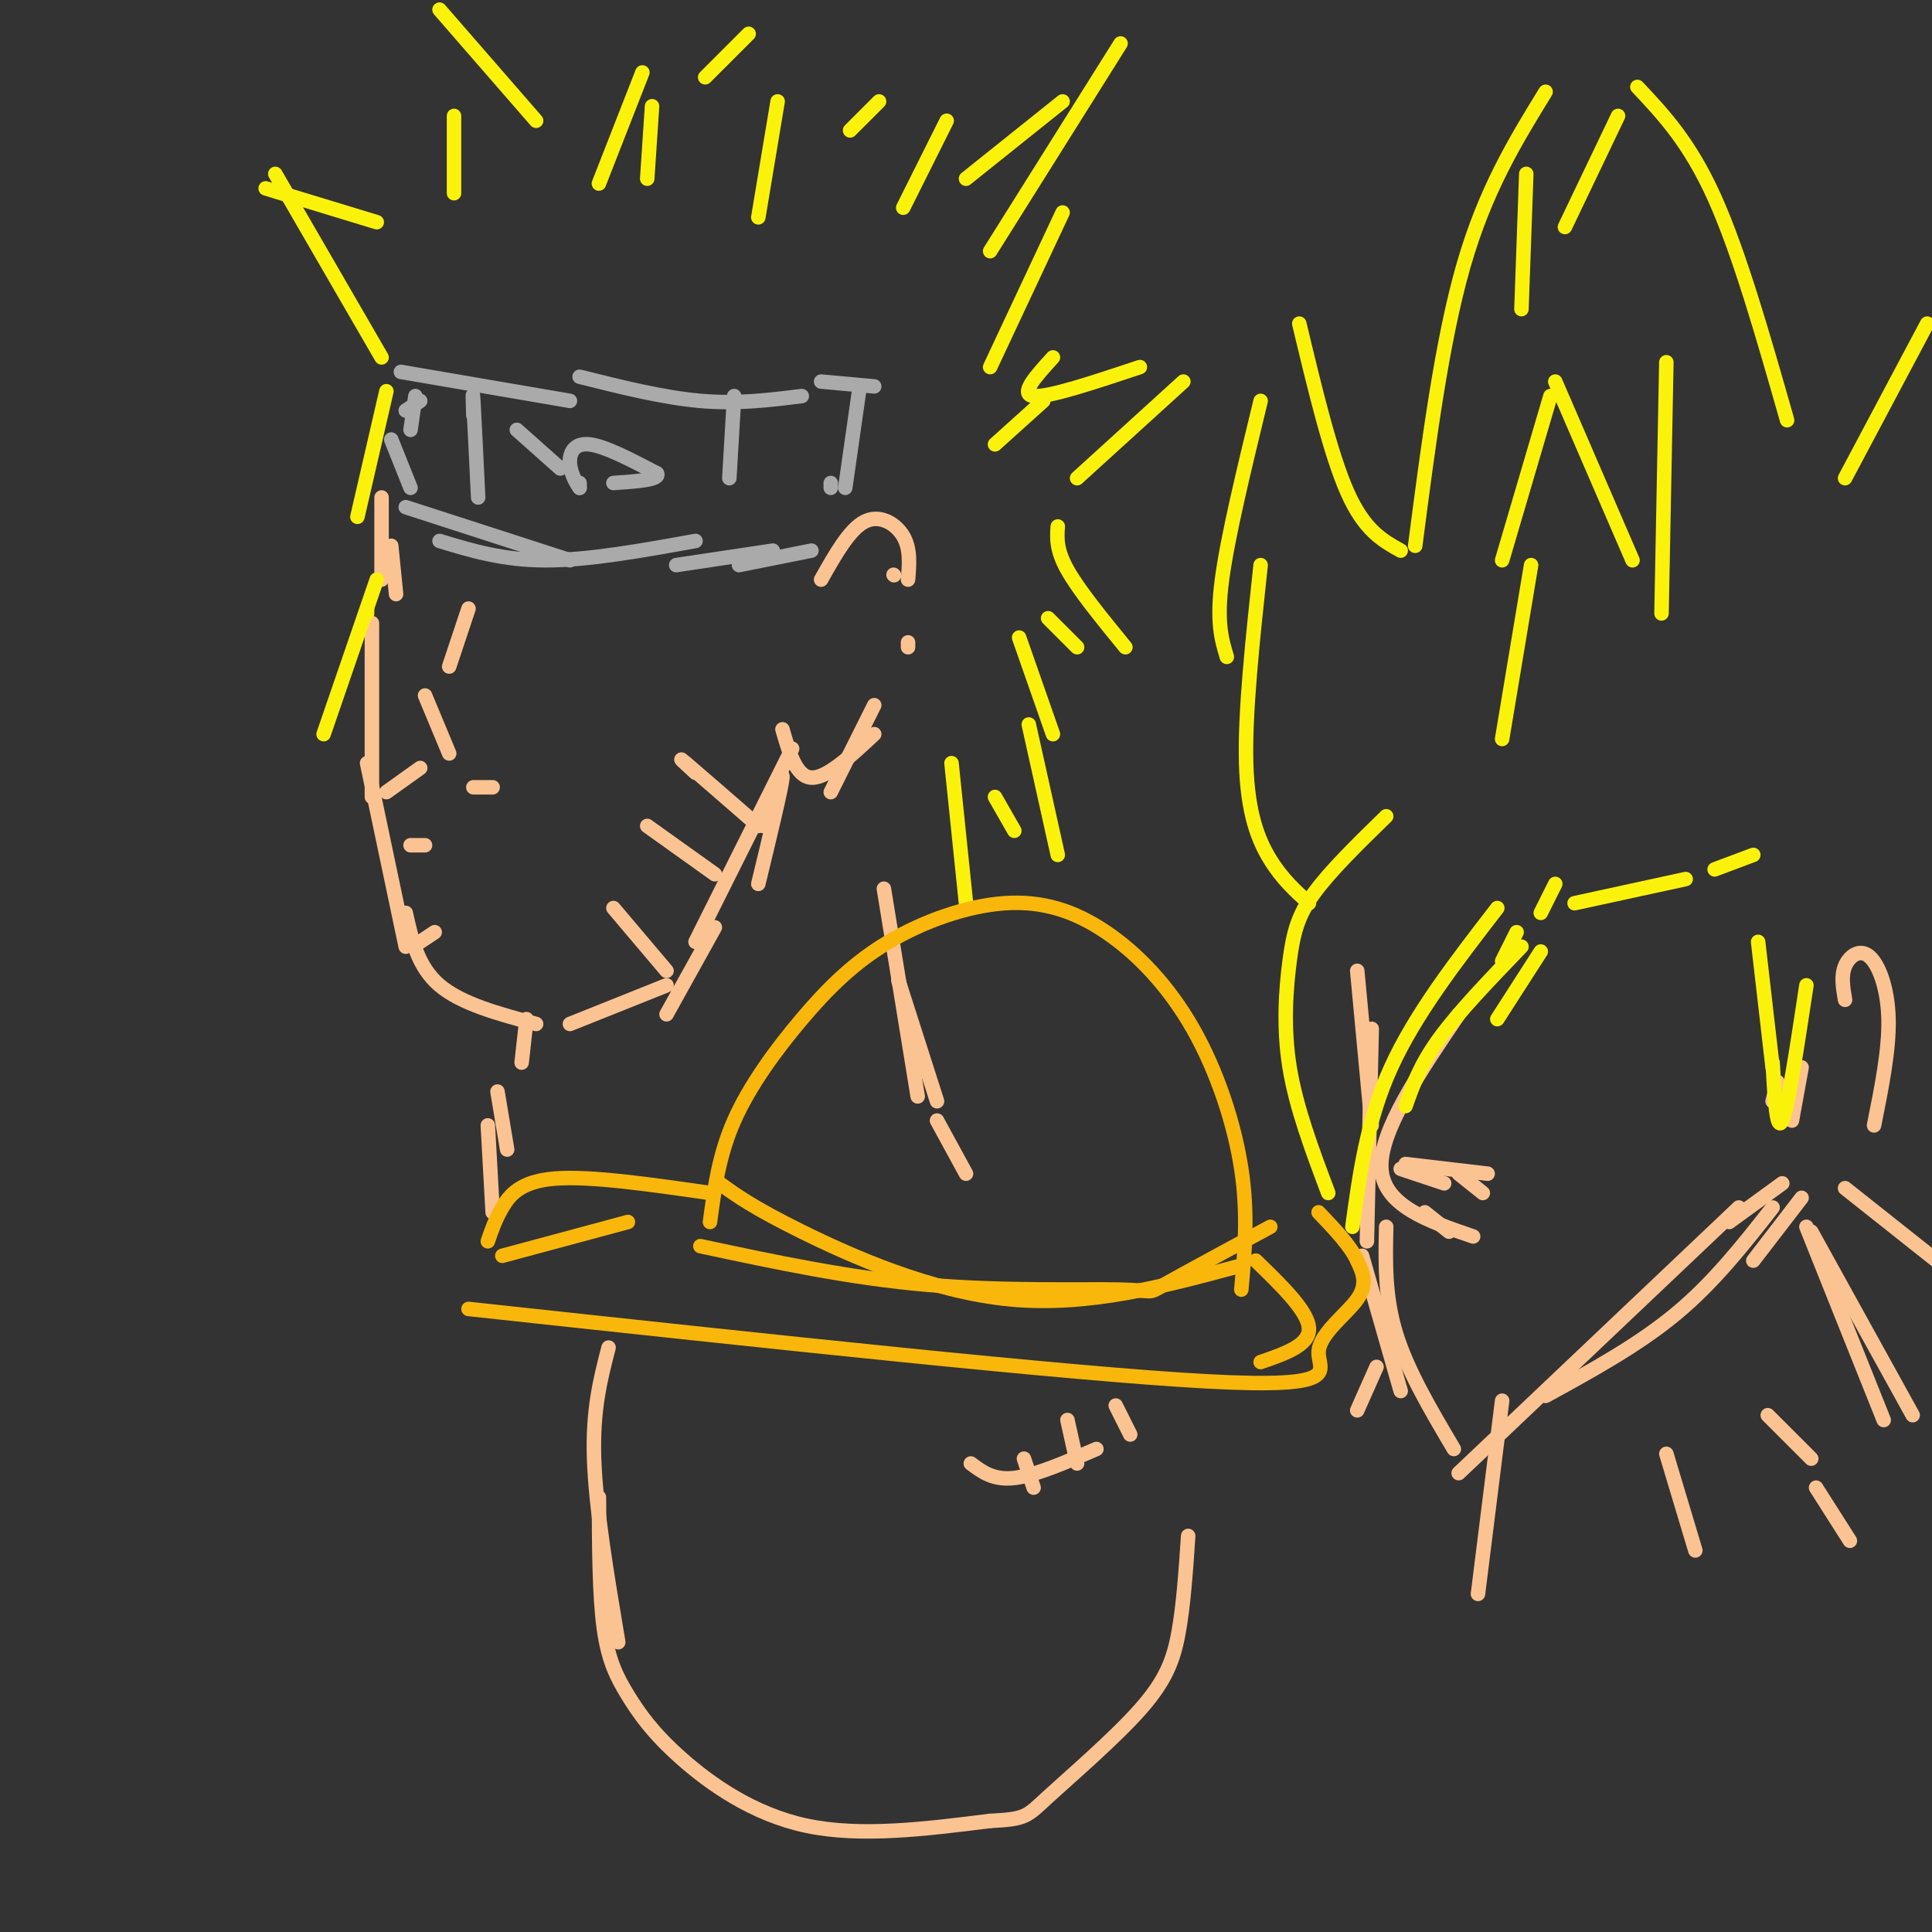 <svg viewBox='0 0 400 400' version='1.1' xmlns='http://www.w3.org/2000/svg' xmlns:xlink='http://www.w3.org/1999/xlink'><rect x="0" y="0" width="400" height="400" fill="#333333" stroke="none"/><g fill='none' stroke='#FCC392' stroke-width='3' stroke-linecap='round' stroke-linejoin='round'><path d='M77,129c0.000,0.000 0.000,36.000 0,36'/><path d='M76,158c0.000,0.000 8.000,38.000 8,38'/><path d='M84,189c1.250,5.583 2.500,11.167 7,15c4.500,3.833 12.250,5.917 20,8'/><path d='M118,212c0.000,0.000 20.000,-8.000 20,-8'/><path d='M138,210c0.000,0.000 10.000,-18.000 10,-18'/><path d='M157,183c2.417,-10.000 4.833,-20.000 5,-22c0.167,-2.000 -1.917,4.000 -4,10'/><path d='M144,195c0.000,0.000 20.000,-40.000 20,-40'/><path d='M109,211c0.000,0.000 -1.000,9.000 -1,9'/><path d='M103,226c0.000,0.000 2.000,12.000 2,12'/><path d='M101,233c0.000,0.000 1.000,18.000 1,18'/><path d='M186,203c0.000,0.000 8.000,25.000 8,25'/><path d='M194,232c0.000,0.000 6.000,11.000 6,11'/><path d='M190,227c0.000,0.000 -7.000,-43.000 -7,-43'/><path d='M170,120c2.933,-5.200 5.867,-10.400 9,-12c3.133,-1.600 6.467,0.400 8,3c1.533,2.600 1.267,5.800 1,9'/><path d='M181,146c0.000,0.000 -9.000,18.000 -9,18'/><path d='M162,151c1.417,4.917 2.833,9.833 6,10c3.167,0.167 8.083,-4.417 13,-9'/><path d='M188,133c0.000,0.000 0.000,1.000 0,1'/><path d='M185,119c0.000,0.000 0.100,0.100 0.1,0.1'/><path d='M97,126c0.000,0.000 -4.000,12.000 -4,12'/><path d='M88,144c0.000,0.000 5.000,12.000 5,12'/><path d='M98,163c0.000,0.000 4.000,0.000 4,0'/><path d='M79,103c0.000,0.000 0.000,17.000 0,17'/><path d='M81,113c0.000,0.000 1.000,10.000 1,10'/><path d='M144,160c-2.083,-1.917 -4.167,-3.833 -2,-2c2.167,1.833 8.583,7.417 15,13'/><path d='M134,171c0.000,0.000 14.000,10.000 14,10'/><path d='M127,188c0.000,0.000 11.000,13.000 11,13'/><path d='M80,164c0.000,0.000 7.000,-5.000 7,-5'/><path d='M85,175c0.000,0.000 3.000,0.000 3,0'/><path d='M87,195c0.000,0.000 3.000,-2.000 3,-2'/></g>
<g fill='none' stroke='#AAAAAA' stroke-width='3' stroke-linecap='round' stroke-linejoin='round'><path d='M84,105c0.000,0.000 34.000,11.000 34,11'/><path d='M91,112c6.583,2.000 13.167,4.000 22,4c8.833,0.000 19.917,-2.000 31,-4'/><path d='M140,117c0.000,0.000 20.000,-3.000 20,-3'/><path d='M153,117c0.000,0.000 15.000,-3.000 15,-3'/><path d='M83,77c0.000,0.000 35.000,6.000 35,6'/><path d='M120,78c8.667,2.167 17.333,4.333 25,5c7.667,0.667 14.333,-0.167 21,-1'/><path d='M120,100c0.000,0.000 0.000,1.000 0,1'/><path d='M120,101c-0.524,-0.667 -1.833,-2.833 -2,-5c-0.167,-2.167 0.810,-4.333 4,-4c3.190,0.333 8.595,3.167 14,6'/><path d='M136,98c0.833,1.333 -4.083,1.667 -9,2'/><path d='M116,97c0.000,0.000 -9.000,-8.000 -9,-8'/><path d='M98,86c-0.083,-2.917 -0.167,-5.833 0,-3c0.167,2.833 0.583,11.417 1,20'/><path d='M152,82c0.000,0.000 -1.000,17.000 -1,17'/><path d='M85,101c0.000,0.000 -4.000,-10.000 -4,-10'/><path d='M84,85c0.000,0.000 3.000,-2.000 3,-2'/><path d='M86,82c0.000,0.000 -1.000,7.000 -1,7'/><path d='M170,79c0.000,0.000 11.000,1.000 11,1'/><path d='M178,80c0.000,0.000 -3.000,21.000 -3,21'/><path d='M172,100c0.000,0.000 0.000,1.000 0,1'/></g>
<g fill='none' stroke='#FBF20B' stroke-width='3' stroke-linecap='round' stroke-linejoin='round'><path d='M79,74c0.000,0.000 -22.000,-38.000 -22,-38'/><path d='M55,39c0.000,0.000 23.000,7.000 23,7'/><path d='M94,40c0.000,0.000 0.000,-16.000 0,-16'/><path d='M91,2c0.000,0.000 20.000,23.000 20,23'/><path d='M124,38c0.000,0.000 9.000,-23.000 9,-23'/><path d='M135,22c0.000,0.000 -1.000,15.000 -1,15'/><path d='M146,16c0.000,0.000 9.000,-9.000 9,-9'/><path d='M161,21c0.000,0.000 -4.000,24.000 -4,24'/><path d='M176,27c0.000,0.000 6.000,-6.000 6,-6'/><path d='M196,25c0.000,0.000 -9.000,18.000 -9,18'/><path d='M200,37c0.000,0.000 20.000,-16.000 20,-16'/><path d='M232,9c0.000,0.000 -27.000,43.000 -27,43'/><path d='M220,44c0.000,0.000 -15.000,32.000 -15,32'/><path d='M206,92c0.000,0.000 10.000,-9.000 10,-9'/><path d='M218,74c-3.500,3.833 -7.000,7.667 -4,8c3.000,0.333 12.500,-2.833 22,-6'/><path d='M245,79c0.000,0.000 -22.000,20.000 -22,20'/><path d='M219,109c-0.167,2.417 -0.333,4.833 2,9c2.333,4.167 7.167,10.083 12,16'/><path d='M223,134c0.000,0.000 -6.000,-6.000 -6,-6'/><path d='M211,132c0.000,0.000 7.000,20.000 7,20'/><path d='M213,150c0.000,0.000 6.000,27.000 6,27'/><path d='M210,172c0.000,0.000 -4.000,-7.000 -4,-7'/><path d='M197,158c0.000,0.000 3.000,29.000 3,29'/><path d='M80,81c0.000,0.000 -6.000,26.000 -6,26'/><path d='M67,152c0.000,0.000 11.000,-32.000 11,-32'/><path d='M76,126c0.000,0.000 0.000,1.000 0,1'/></g>
<g fill='none' stroke='#FCC392' stroke-width='3' stroke-linecap='round' stroke-linejoin='round'><path d='M284,213c0.000,0.000 -1.000,44.000 -1,44'/><path d='M282,260c0.000,0.000 8.000,28.000 8,28'/><path d='M287,254c-0.167,7.167 -0.333,14.333 2,22c2.333,7.667 7.167,15.833 12,24'/><path d='M302,305c0.000,0.000 58.000,-55.000 58,-55'/><path d='M320,289c9.583,-5.250 19.167,-10.500 27,-17c7.833,-6.500 13.917,-14.250 20,-22'/><path d='M358,253c0.000,0.000 11.000,-8.000 11,-8'/><path d='M367,228c0.000,0.000 1.000,-4.000 1,-4'/><path d='M373,221c0.000,0.000 -2.000,11.000 -2,11'/><path d='M281,201c0.000,0.000 3.000,32.000 3,32'/><path d='M302,210c-8.250,12.167 -16.500,24.333 -16,32c0.500,7.667 9.750,10.833 19,14'/><path d='M290,242c0.000,0.000 9.000,3.000 9,3'/><path d='M291,241c0.000,0.000 17.000,2.000 17,2'/><path d='M295,251c0.000,0.000 5.000,4.000 5,4'/><path d='M302,243c0.000,0.000 5.000,4.000 5,4'/><path d='M382,207c-0.429,-2.476 -0.857,-4.952 0,-7c0.857,-2.048 3.000,-3.667 5,-2c2.000,1.667 3.857,6.619 4,13c0.143,6.381 -1.429,14.190 -3,22'/><path d='M373,248c0.000,0.000 -10.000,13.000 -10,13'/><path d='M374,254c0.000,0.000 16.000,40.000 16,40'/><path d='M375,255c0.000,0.000 21.000,38.000 21,38'/><path d='M382,246c0.000,0.000 29.000,23.000 29,23'/><path d='M366,293c0.000,0.000 9.000,9.000 9,9'/><path d='M376,308c0.000,0.000 7.000,11.000 7,11'/><path d='M345,301c0.000,0.000 6.000,20.000 6,20'/><path d='M311,290c0.000,0.000 -5.000,40.000 -5,40'/><path d='M285,283c0.000,0.000 -4.000,9.000 -4,9'/></g>
<g fill='none' stroke='#FBF20B' stroke-width='3' stroke-linecap='round' stroke-linejoin='round'><path d='M287,169c-5.821,5.679 -11.643,11.357 -15,16c-3.357,4.643 -4.250,8.250 -5,14c-0.750,5.750 -1.357,13.643 0,22c1.357,8.357 4.679,17.179 8,26'/><path d='M280,254c1.500,-11.000 3.000,-22.000 8,-33c5.000,-11.000 13.500,-22.000 22,-33'/><path d='M291,229c1.500,-4.250 3.000,-8.500 7,-14c4.000,-5.500 10.500,-12.250 17,-19'/><path d='M310,211c0.000,0.000 9.000,-14.000 9,-14'/><path d='M311,199c0.000,0.000 3.000,-6.000 3,-6'/><path d='M319,189c0.000,0.000 3.000,-6.000 3,-6'/><path d='M326,187c0.000,0.000 23.000,-5.000 23,-5'/><path d='M355,180c0.000,0.000 8.000,-3.000 8,-3'/><path d='M364,195c0.000,0.000 3.000,26.000 3,26'/><path d='M367,220c0.417,7.333 0.833,14.667 2,12c1.167,-2.667 3.083,-15.333 5,-28'/><path d='M271,187c-2.756,-2.489 -5.511,-4.978 -8,-9c-2.489,-4.022 -4.711,-9.578 -5,-20c-0.289,-10.422 1.356,-25.711 3,-41'/><path d='M254,136c-1.083,-3.583 -2.167,-7.167 -1,-16c1.167,-8.833 4.583,-22.917 8,-37'/><path d='M269,67c3.250,13.583 6.500,27.167 10,35c3.500,7.833 7.250,9.917 11,12'/><path d='M293,113c2.750,-21.167 5.500,-42.333 10,-58c4.500,-15.667 10.750,-25.833 17,-36'/><path d='M316,36c0.000,0.000 -1.000,28.000 -1,28'/><path d='M311,153c0.000,0.000 6.000,-36.000 6,-36'/><path d='M311,116c0.000,0.000 10.000,-34.000 10,-34'/><path d='M322,79c0.000,0.000 16.000,37.000 16,37'/><path d='M344,127c0.000,0.000 1.000,-52.000 1,-52'/><path d='M324,47c0.000,0.000 11.000,-23.000 11,-23'/><path d='M339,18c5.417,5.750 10.833,11.500 16,23c5.167,11.500 10.083,28.750 15,46'/><path d='M382,99c0.000,0.000 17.000,-32.000 17,-32'/></g>
<g fill='none' stroke='#FCC392' stroke-width='3' stroke-linecap='round' stroke-linejoin='round'><path d='M124,310c0.043,10.107 0.086,20.214 1,27c0.914,6.786 2.699,10.252 5,14c2.301,3.748 5.120,7.778 11,13c5.880,5.222 14.823,11.635 26,14c11.177,2.365 24.589,0.683 38,-1'/><path d='M205,377c7.566,-0.388 7.482,-0.856 12,-5c4.518,-4.144 13.640,-11.962 19,-18c5.360,-6.038 6.960,-10.297 8,-16c1.040,-5.703 1.520,-12.852 2,-20'/><path d='M126,279c-1.667,6.417 -3.333,12.833 -3,23c0.333,10.167 2.667,24.083 5,38'/><path d='M201,303c2.333,1.750 4.667,3.500 9,3c4.333,-0.500 10.667,-3.250 17,-6'/><path d='M212,302c0.000,0.000 2.000,6.000 2,6'/><path d='M221,294c0.000,0.000 2.000,9.000 2,9'/><path d='M231,291c0.000,0.000 3.000,6.000 3,6'/></g>
<g fill='none' stroke='#F9B70B' stroke-width='3' stroke-linecap='round' stroke-linejoin='round'><path d='M97,271c62.298,6.738 124.595,13.476 153,15c28.405,1.524 22.917,-2.167 23,-6c0.083,-3.833 5.738,-7.810 8,-11c2.262,-3.190 1.131,-5.595 0,-8'/><path d='M281,261c-1.333,-3.000 -4.667,-6.500 -8,-10'/><path d='M104,260c0.000,0.000 26.000,-7.000 26,-7'/><path d='M147,253c0.916,-6.913 1.831,-13.826 5,-21c3.169,-7.174 8.591,-14.610 14,-21c5.409,-6.390 10.806,-11.733 18,-16c7.194,-4.267 16.185,-7.458 24,-8c7.815,-0.542 14.456,1.566 21,6c6.544,4.434 12.993,11.194 18,20c5.007,8.806 8.574,19.659 10,29c1.426,9.341 0.713,17.171 0,25'/><path d='M149,245c3.467,2.511 6.933,5.022 17,10c10.067,4.978 26.733,12.422 43,14c16.267,1.578 32.133,-2.711 48,-7'/><path d='M145,258c15.476,3.310 30.952,6.619 47,8c16.048,1.381 32.667,0.833 40,1c7.333,0.167 5.381,1.048 9,-1c3.619,-2.048 12.810,-7.024 22,-12'/><path d='M101,257c0.756,-2.222 1.511,-4.444 3,-7c1.489,-2.556 3.711,-5.444 11,-6c7.289,-0.556 19.644,1.222 32,3'/><path d='M261,282c5.083,-1.750 10.167,-3.500 10,-7c-0.167,-3.500 -5.583,-8.750 -11,-14'/></g>
</svg>